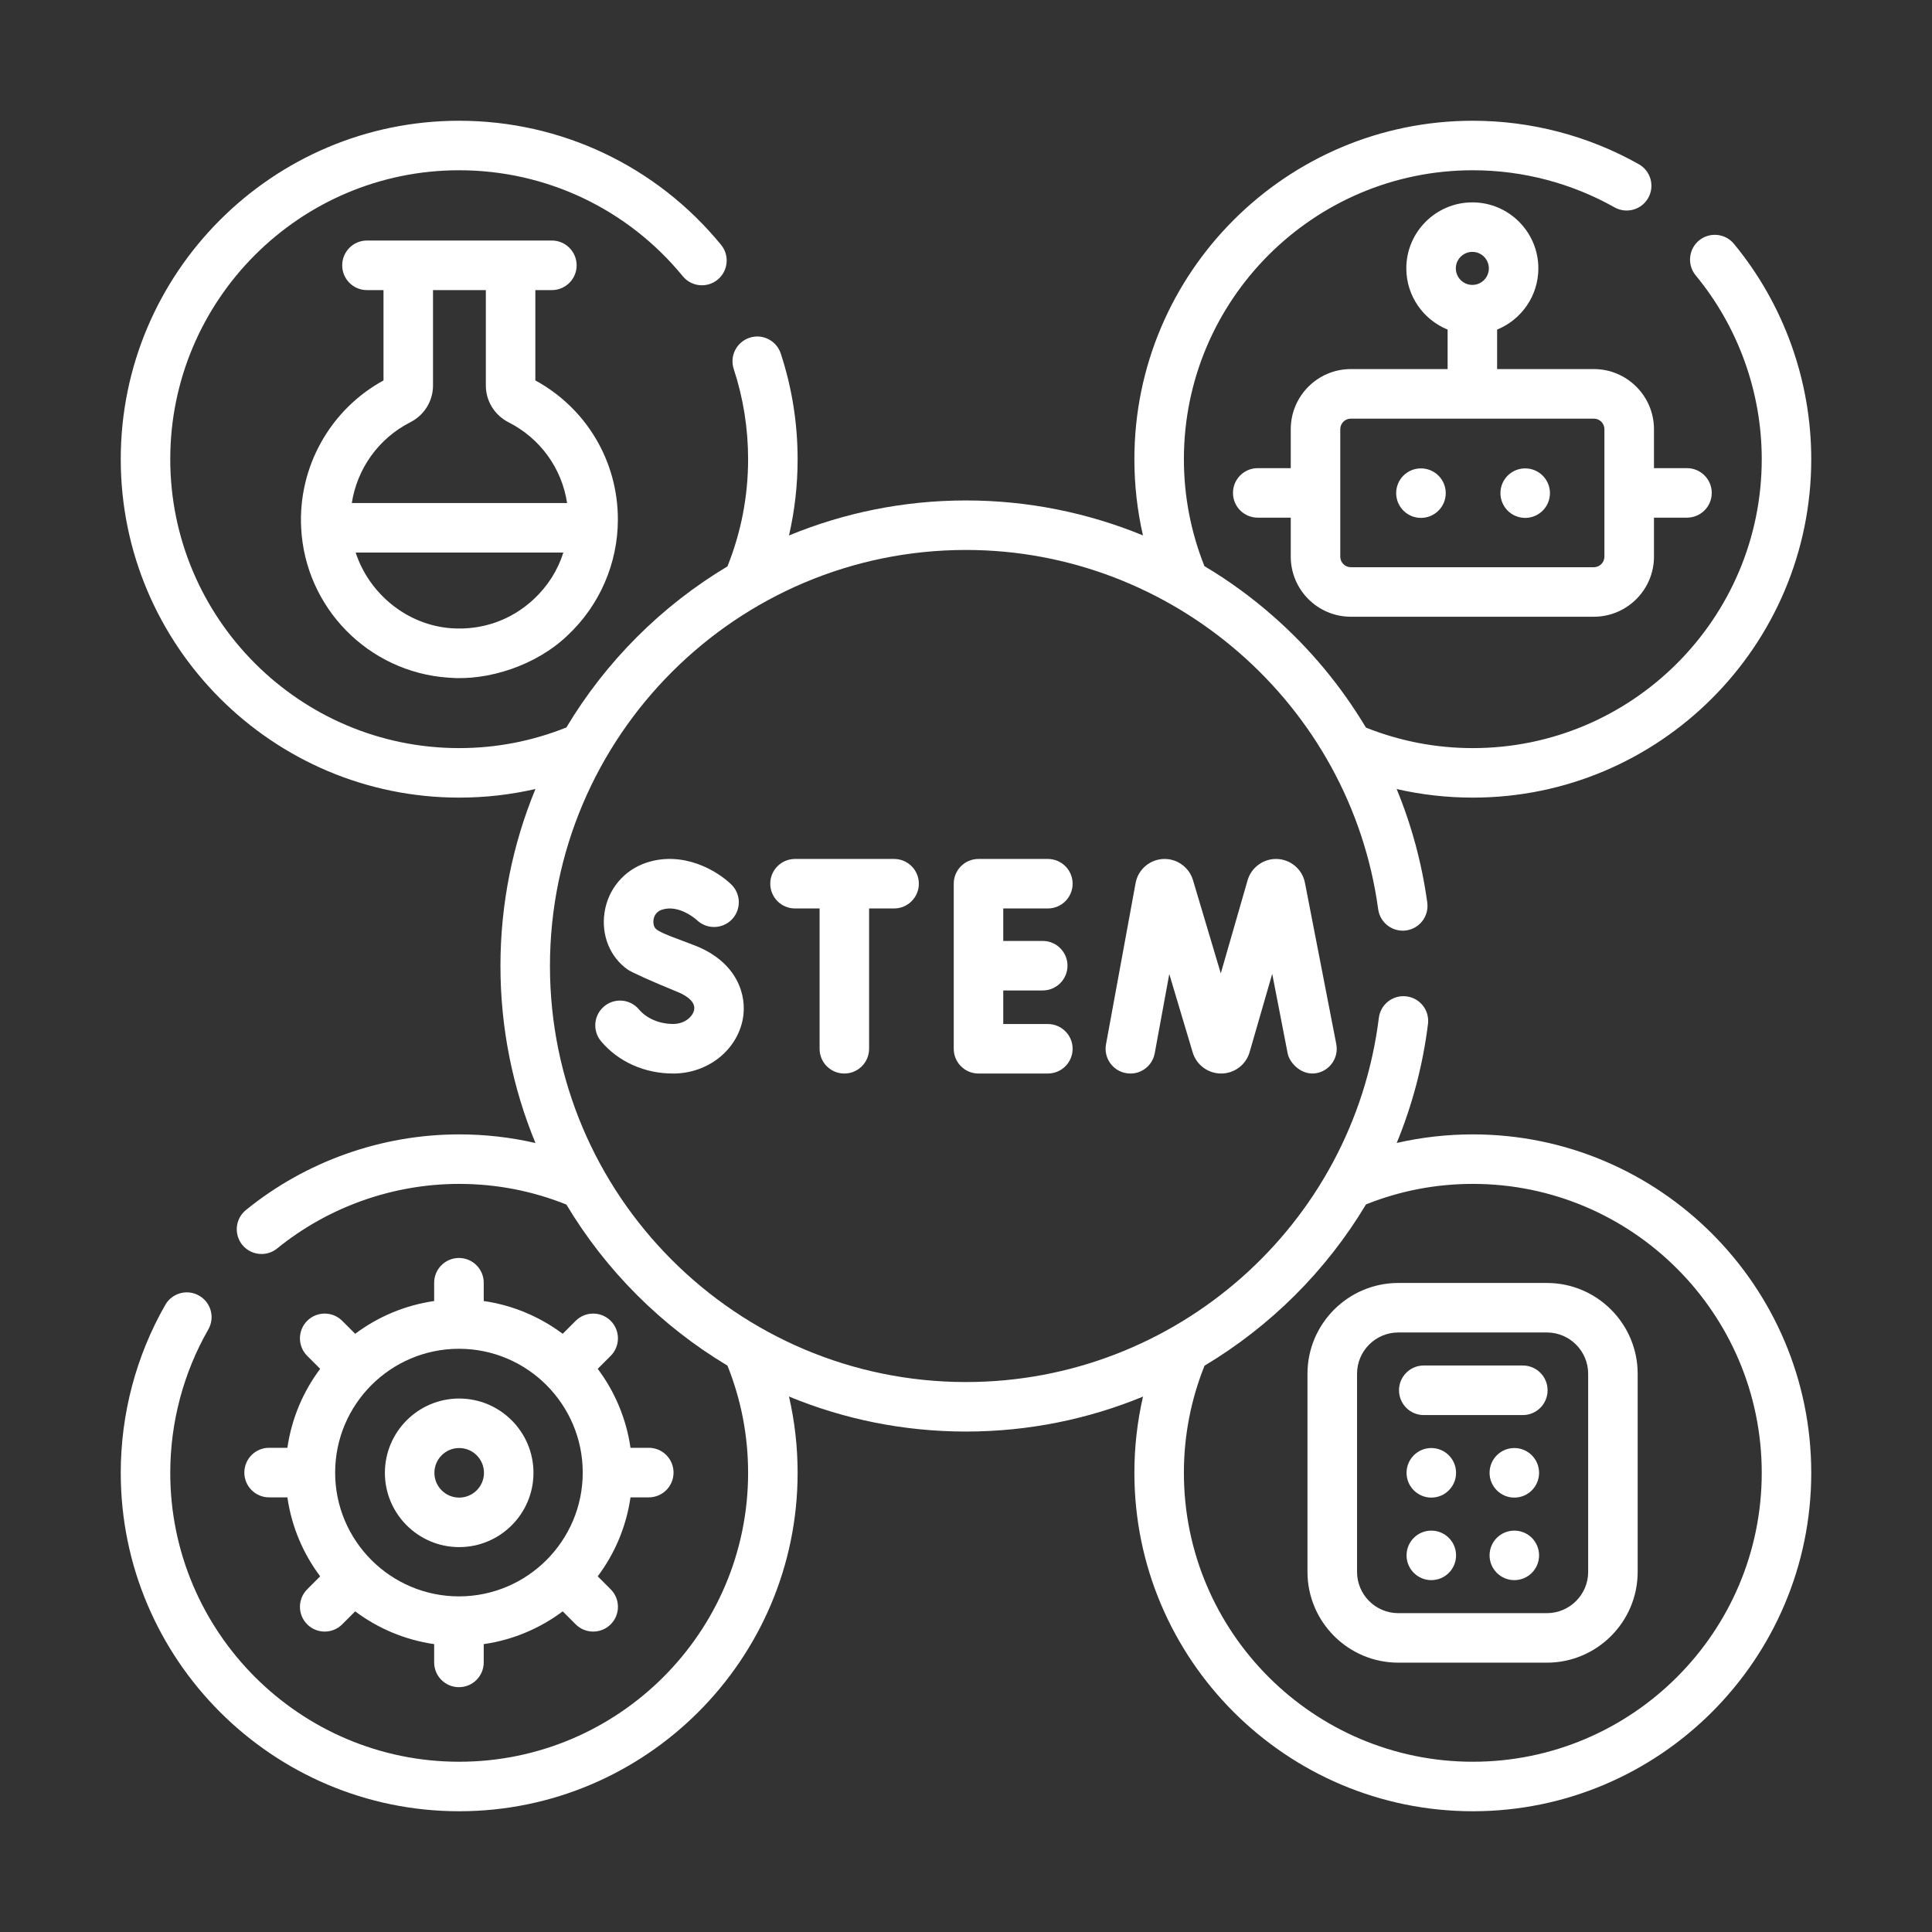 <svg width="32" height="32" viewBox="0 0 32 32" fill="none" xmlns="http://www.w3.org/2000/svg">
<rect x="0" y="0" width="32" height="32" fill="#333333" stroke="none"/>
<path d="M24.395 18.789C23.966 18.789 23.545 18.837 23.134 18.931C23.389 18.312 23.566 17.652 23.652 16.96C23.68 16.735 23.52 16.53 23.295 16.503C23.071 16.475 22.866 16.634 22.838 16.859C22.41 20.298 19.471 22.891 16 22.891C12.2 22.891 9.109 19.799 9.109 16C9.109 12.2 12.2 9.109 16 9.109C19.43 9.109 22.365 11.668 22.827 15.06C22.858 15.285 23.066 15.442 23.289 15.411C23.513 15.381 23.671 15.174 23.64 14.949C23.551 14.299 23.38 13.668 23.133 13.069C23.544 13.163 23.965 13.211 24.395 13.211C27.485 13.211 30 10.696 30 7.605C30 6.306 29.545 5.039 28.719 4.038C28.575 3.864 28.316 3.839 28.141 3.983C27.967 4.128 27.942 4.386 28.086 4.561C28.791 5.415 29.18 6.496 29.18 7.605C29.18 10.244 27.033 12.391 24.395 12.391C23.781 12.391 23.186 12.275 22.624 12.051C22.215 11.367 21.7 10.744 21.091 10.209C20.735 9.895 20.352 9.617 19.949 9.377C19.725 8.814 19.609 8.219 19.609 7.605C19.609 4.967 21.756 2.82 24.395 2.82C25.218 2.82 26.029 3.033 26.741 3.434C26.938 3.545 27.189 3.476 27.3 3.278C27.411 3.081 27.341 2.831 27.144 2.72C26.309 2.249 25.358 2 24.395 2C21.304 2 18.789 4.515 18.789 7.605C18.789 8.035 18.837 8.457 18.931 8.868C18.009 8.489 17.015 8.289 16 8.289C14.963 8.289 13.973 8.496 13.068 8.869C13.163 8.457 13.211 8.035 13.211 7.605C13.211 7.008 13.117 6.419 12.932 5.856C12.862 5.641 12.63 5.523 12.415 5.594C12.2 5.665 12.082 5.896 12.153 6.112C12.311 6.592 12.391 7.095 12.391 7.605C12.391 8.22 12.275 8.816 12.049 9.381C10.955 10.036 10.036 10.955 9.381 12.049C8.816 12.275 8.22 12.391 7.605 12.391C4.967 12.391 2.82 10.244 2.82 7.605C2.82 4.967 4.967 2.82 7.605 2.82C9.045 2.82 10.395 3.46 11.309 4.575C11.452 4.75 11.711 4.776 11.886 4.632C12.061 4.489 12.087 4.23 11.943 4.055C10.873 2.749 9.292 2 7.605 2C4.515 2 2 4.515 2 7.605C2 10.696 4.515 13.211 7.605 13.211C8.035 13.211 8.457 13.163 8.869 13.068C8.495 13.973 8.289 14.963 8.289 16C8.289 17.037 8.495 18.027 8.869 18.932C8.457 18.837 8.035 18.789 7.605 18.789C6.322 18.789 5.067 19.234 4.073 20.042C3.897 20.185 3.871 20.443 4.013 20.619C4.094 20.719 4.213 20.77 4.332 20.77C4.423 20.77 4.514 20.74 4.59 20.679C5.439 19.989 6.51 19.609 7.605 19.609C8.22 19.609 8.816 19.725 9.381 19.951C10.036 21.045 10.955 21.964 12.049 22.619C12.275 23.183 12.391 23.78 12.391 24.395C12.391 27.033 10.244 29.18 7.605 29.18C4.967 29.18 2.82 27.033 2.82 24.395C2.82 23.56 3.038 22.739 3.45 22.02C3.563 21.823 3.495 21.573 3.298 21.46C3.102 21.347 2.851 21.415 2.738 21.612C2.255 22.455 2 23.417 2 24.395C2 27.485 4.515 30 7.605 30C10.696 30 13.211 27.485 13.211 24.395C13.211 23.965 13.163 23.543 13.068 23.131C13.973 23.505 14.963 23.711 16 23.711C17.033 23.711 18.024 23.506 18.932 23.132C18.837 23.543 18.789 23.965 18.789 24.395C18.789 27.485 21.304 30 24.395 30C27.485 30 30 27.485 30 24.395C30 21.304 27.485 18.789 24.395 18.789ZM24.395 29.18C21.756 29.18 19.609 27.033 19.609 24.395C19.609 23.78 19.725 23.184 19.951 22.62C21.044 21.966 21.967 21.048 22.625 19.949C23.187 19.724 23.782 19.609 24.395 19.609C27.033 19.609 29.18 21.756 29.18 24.395C29.18 27.033 27.033 29.18 24.395 29.18Z" fill="white"/>
<path d="M4.457 23.98C4.23 23.98 4.047 24.164 4.047 24.391C4.047 24.617 4.23 24.801 4.457 24.801H4.76C4.83 25.287 5.021 25.733 5.303 26.109L5.088 26.324C4.928 26.484 4.928 26.744 5.088 26.904C5.168 26.984 5.273 27.024 5.378 27.024C5.483 27.024 5.588 26.984 5.668 26.904L5.883 26.689C6.259 26.971 6.706 27.162 7.191 27.232V27.535C7.191 27.762 7.375 27.945 7.602 27.945C7.828 27.945 8.012 27.762 8.012 27.535V27.232C8.497 27.162 8.944 26.971 9.32 26.689L9.535 26.904C9.615 26.984 9.72 27.024 9.825 27.024C9.93 27.024 10.035 26.984 10.115 26.904C10.275 26.744 10.275 26.484 10.115 26.324L9.9 26.109C10.182 25.733 10.373 25.287 10.443 24.801H10.746C10.973 24.801 11.156 24.617 11.156 24.391C11.156 24.164 10.973 23.98 10.746 23.98H10.443C10.373 23.495 10.182 23.048 9.9 22.672L10.115 22.457C10.275 22.297 10.275 22.037 10.115 21.877C9.955 21.717 9.695 21.717 9.535 21.877L9.32 22.092C8.944 21.811 8.497 21.619 8.012 21.549V21.246C8.012 21.02 7.828 20.836 7.602 20.836C7.375 20.836 7.191 21.02 7.191 21.246V21.549C6.706 21.619 6.259 21.81 5.883 22.092L5.668 21.877C5.508 21.717 5.248 21.717 5.088 21.877C4.928 22.037 4.928 22.297 5.088 22.457L5.303 22.672C5.021 23.048 4.83 23.495 4.76 23.98H4.457V23.98ZM7.602 22.34C8.732 22.34 9.652 23.26 9.652 24.391C9.652 25.521 8.732 26.441 7.602 26.441C6.471 26.441 5.551 25.521 5.551 24.391C5.551 23.26 6.471 22.34 7.602 22.34Z" fill="white"/>
<path d="M7.605 25.625C8.284 25.625 8.836 25.073 8.836 24.395C8.836 23.716 8.284 23.164 7.605 23.164C6.927 23.164 6.375 23.716 6.375 24.395C6.375 25.073 6.927 25.625 7.605 25.625ZM7.605 23.984C7.832 23.984 8.016 24.168 8.016 24.395C8.016 24.621 7.832 24.805 7.605 24.805C7.379 24.805 7.195 24.621 7.195 24.395C7.195 24.168 7.379 23.984 7.605 23.984Z" fill="white"/>
<path d="M21.134 14.227C20.918 14.227 20.724 14.372 20.664 14.58L20.22 16.122L19.759 14.576C19.697 14.37 19.505 14.227 19.29 14.227C19.054 14.227 18.851 14.395 18.809 14.627L18.319 17.297C18.278 17.52 18.426 17.734 18.649 17.774C18.872 17.816 19.085 17.668 19.126 17.445L19.367 16.133L19.755 17.432C19.816 17.638 20.009 17.781 20.227 17.781C20.444 17.781 20.637 17.636 20.697 17.428L21.072 16.13L21.328 17.449C21.358 17.604 21.558 17.822 21.809 17.774C22.031 17.731 22.176 17.515 22.133 17.293L21.614 14.622C21.57 14.393 21.368 14.227 21.134 14.227Z" fill="white"/>
<path d="M17.355 15.047C17.582 15.047 17.766 14.863 17.766 14.637C17.766 14.41 17.582 14.227 17.355 14.227H16.207C15.98 14.227 15.797 14.41 15.797 14.637V17.371C15.797 17.598 15.98 17.781 16.207 17.781H17.355C17.582 17.781 17.766 17.598 17.766 17.371C17.766 17.145 17.582 16.961 17.355 16.961H16.617V16.405H17.271C17.497 16.405 17.681 16.221 17.681 15.995C17.681 15.768 17.497 15.585 17.271 15.585H16.617V15.047H17.355Z" fill="white"/>
<path d="M11.15 16.96C10.922 16.96 10.711 16.87 10.583 16.719C10.438 16.546 10.179 16.523 10.006 16.669C9.832 16.815 9.81 17.074 9.956 17.247C10.241 17.586 10.676 17.781 11.15 17.781C11.718 17.781 12.203 17.402 12.303 16.88C12.377 16.492 12.216 15.942 11.521 15.665C11.229 15.55 10.918 15.452 10.855 15.376C10.825 15.34 10.817 15.283 10.824 15.235C10.831 15.187 10.859 15.101 10.965 15.067C11.25 14.975 11.533 15.231 11.543 15.24C11.706 15.396 11.964 15.391 12.121 15.23C12.279 15.067 12.275 14.808 12.113 14.65C11.878 14.422 11.32 14.089 10.712 14.287C10.339 14.408 10.071 14.725 10.013 15.113C9.956 15.491 10.104 15.854 10.399 16.061C10.462 16.104 10.783 16.25 11.218 16.428C11.312 16.465 11.527 16.569 11.497 16.725C11.475 16.841 11.339 16.96 11.15 16.96Z" fill="white"/>
<path d="M13.985 17.781C14.211 17.781 14.395 17.598 14.395 17.371V15.047H14.809C15.035 15.047 15.219 14.863 15.219 14.637C15.219 14.41 15.035 14.227 14.809 14.227H13.168C12.941 14.227 12.758 14.41 12.758 14.637C12.758 14.863 12.941 15.047 13.168 15.047H13.575V17.371C13.575 17.598 13.758 17.781 13.985 17.781Z" fill="white"/>
<path d="M26.399 6.113H24.797V5.459C25.197 5.296 25.48 4.903 25.48 4.445C25.48 3.842 24.99 3.352 24.387 3.352C23.784 3.352 23.293 3.842 23.293 4.445C23.293 4.903 23.576 5.296 23.977 5.459V6.113H22.374C21.825 6.113 21.379 6.56 21.379 7.109V7.754H20.832C20.605 7.754 20.422 7.938 20.422 8.164C20.422 8.391 20.605 8.574 20.832 8.574H21.379V9.22C21.379 9.768 21.825 10.215 22.374 10.215H26.399C26.948 10.215 27.395 9.768 27.395 9.22V8.574H27.941C28.168 8.574 28.352 8.391 28.352 8.164C28.352 7.938 28.168 7.754 27.941 7.754H27.395V7.109C27.395 6.56 26.948 6.113 26.399 6.113ZM24.387 4.172C24.538 4.172 24.66 4.295 24.66 4.445C24.66 4.596 24.538 4.719 24.387 4.719C24.236 4.719 24.113 4.596 24.113 4.445C24.113 4.295 24.236 4.172 24.387 4.172ZM26.574 9.22C26.574 9.316 26.496 9.395 26.399 9.395H22.374C22.278 9.395 22.199 9.316 22.199 9.22V7.109C22.199 7.012 22.278 6.934 22.374 6.934H26.399C26.496 6.934 26.574 7.012 26.574 7.109V9.22Z" fill="white"/>
<path d="M23.535 7.758H23.535C23.308 7.758 23.125 7.941 23.125 8.168C23.125 8.394 23.309 8.578 23.535 8.578C23.762 8.578 23.946 8.394 23.946 8.168C23.946 7.941 23.762 7.758 23.535 7.758Z" fill="white"/>
<path d="M25.262 7.758H25.261C25.035 7.758 24.852 7.941 24.852 8.168C24.852 8.394 25.035 8.578 25.262 8.578C25.489 8.578 25.672 8.394 25.672 8.168C25.672 7.941 25.488 7.758 25.262 7.758Z" fill="white"/>
<path d="M25.621 21.25H23.16C22.331 21.25 21.656 21.925 21.656 22.754V26.035C21.656 26.864 22.331 27.539 23.16 27.539H25.621C26.45 27.539 27.125 26.864 27.125 26.035V22.754C27.125 21.925 26.45 21.25 25.621 21.25ZM26.305 26.035C26.305 26.412 25.998 26.719 25.621 26.719H23.16C22.783 26.719 22.477 26.412 22.477 26.035V22.754C22.477 22.377 22.783 22.07 23.16 22.07H25.621C25.998 22.07 26.305 22.377 26.305 22.754V26.035Z" fill="white"/>
<path d="M25.223 22.617H23.582C23.355 22.617 23.172 22.801 23.172 23.027C23.172 23.254 23.355 23.438 23.582 23.438H25.223C25.449 23.438 25.633 23.254 25.633 23.027C25.633 22.801 25.449 22.617 25.223 22.617Z" fill="white"/>
<path d="M25.082 25.352H25.082C24.855 25.352 24.672 25.535 24.672 25.762C24.672 25.988 24.856 26.172 25.082 26.172C25.309 26.172 25.492 25.988 25.492 25.762C25.492 25.535 25.309 25.352 25.082 25.352Z" fill="white"/>
<path d="M23.707 25.352H23.707C23.48 25.352 23.297 25.535 23.297 25.762C23.297 25.988 23.481 26.172 23.707 26.172C23.934 26.172 24.117 25.988 24.117 25.762C24.117 25.535 23.934 25.352 23.707 25.352Z" fill="white"/>
<path d="M23.707 23.984H23.707C23.48 23.984 23.297 24.168 23.297 24.395C23.297 24.621 23.481 24.805 23.707 24.805C23.934 24.805 24.117 24.621 24.117 24.395C24.117 24.168 23.934 23.984 23.707 23.984Z" fill="white"/>
<path d="M25.082 23.984H25.082C24.855 23.984 24.672 24.168 24.672 24.395C24.672 24.621 24.856 24.805 25.082 24.805C25.309 24.805 25.492 24.621 25.492 24.395C25.492 24.168 25.309 23.984 25.082 23.984Z" fill="white"/>
<path d="M4.988 8.741C5.054 10.065 6.102 11.133 7.424 11.224C8.084 11.283 8.885 11.019 9.4 10.525C9.93 10.03 10.234 9.33 10.234 8.605C10.234 7.638 9.713 6.763 8.867 6.301V4.805H9.141C9.367 4.805 9.551 4.621 9.551 4.395C9.551 4.168 9.367 3.984 9.141 3.984H6.078C5.851 3.984 5.668 4.168 5.668 4.395C5.668 4.621 5.851 4.805 6.078 4.805H6.352V6.301C5.47 6.783 4.937 7.732 4.988 8.741ZM8.84 9.925C8.471 10.27 7.988 10.441 7.48 10.406C6.743 10.355 6.114 9.835 5.891 9.152H9.331C9.239 9.444 9.072 9.709 8.84 9.925ZM8.047 4.805V6.384C8.047 6.643 8.192 6.877 8.424 6.995C8.952 7.263 9.306 7.76 9.393 8.332H5.827C5.915 7.764 6.269 7.262 6.794 6.995C7.027 6.877 7.172 6.643 7.172 6.385V4.805H8.047Z" fill="white"/>
</svg>
